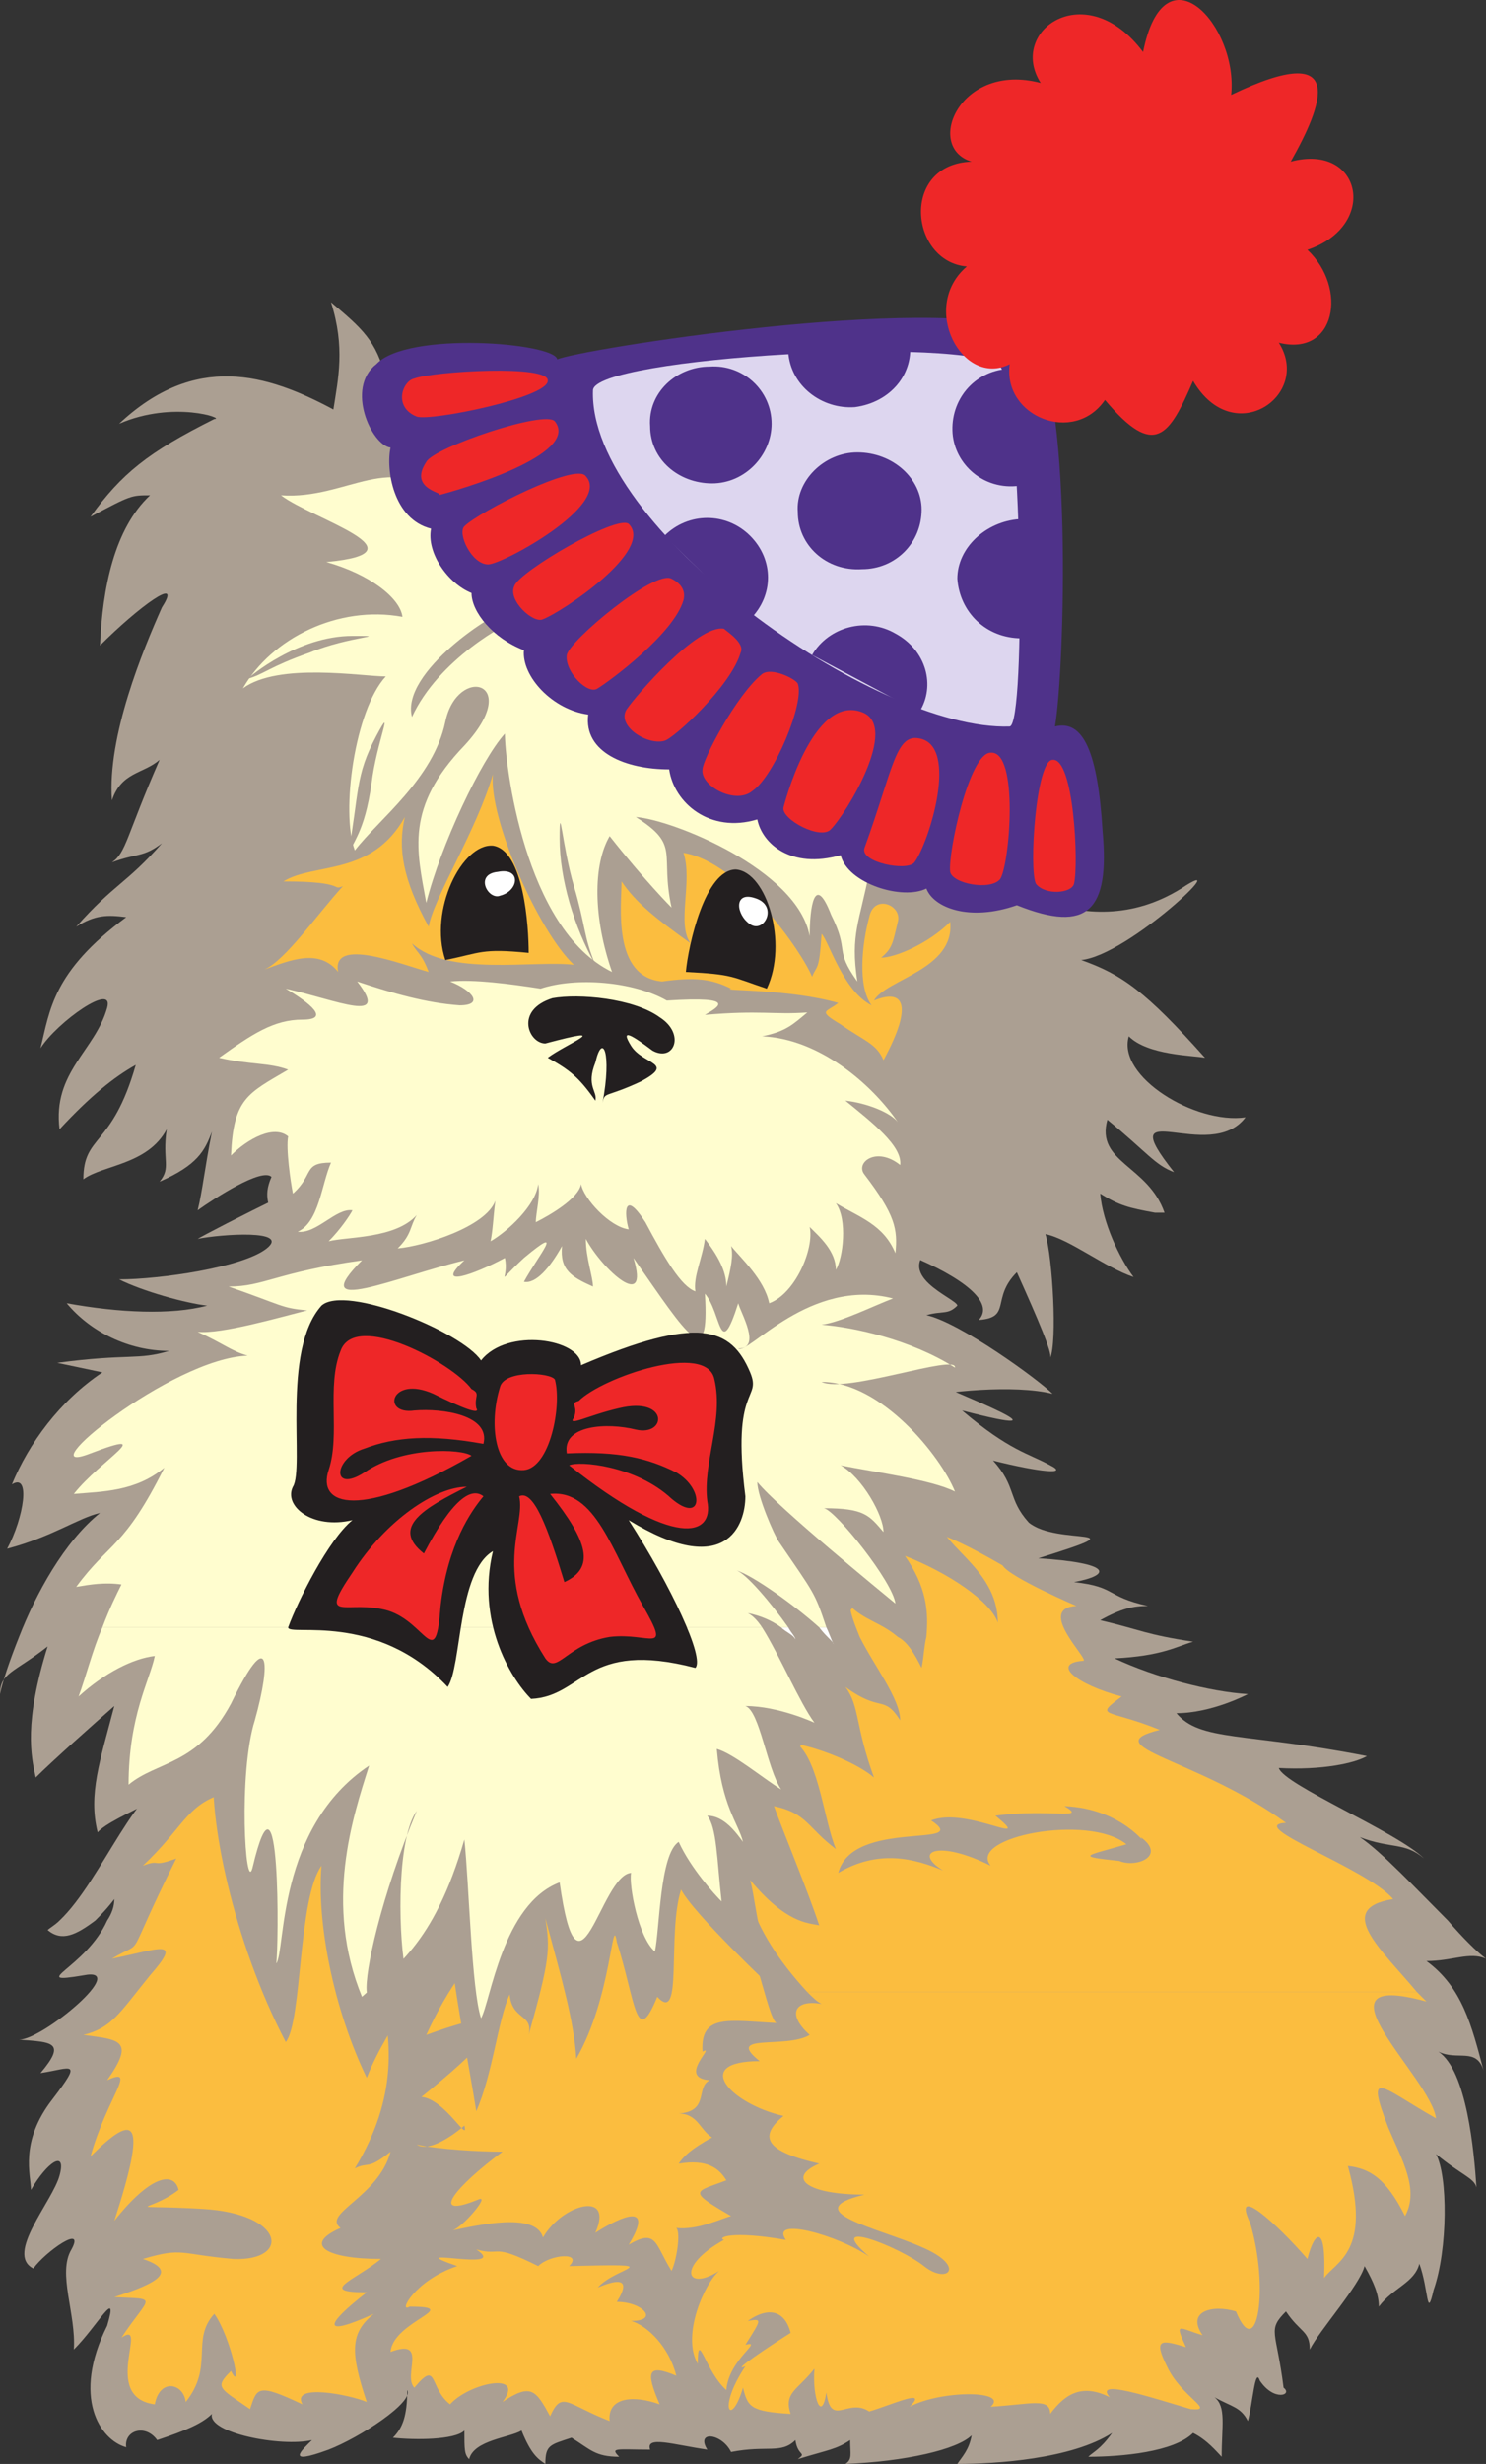 <svg xmlns="http://www.w3.org/2000/svg" width="468" height="775.364"><rect width="100%" height="100%" fill="#333333" stroke="none"/><path fill="#ab9f92" fill-rule="evenodd" d="M30 604.364c-6 4.5-10.5 6.75-15 3 .75-.75 2.25-1.5 3.75-3H30m426 0c4.5 5.25 9 9.75 12 12-5.25-2.25-10.5.75-18.75.75 11.25 8.25 14.25 20.25 18 34.5-2.25-7.5-8.25-3-14.25-6 9 6 11.25 31.5 12 42.75-.75-3-4.5-3.75-12.75-10.5 3.75 6.75 3.75 30-.75 42.75-2.25 9.75-1.5 0-4.5-8.25-1.5 6-8.25 7.5-12.75 13.5 0-3.75-1.5-7.5-4.5-12.75-1.5 6-14.25 20.25-17.25 26.25 0-6-3-5.25-7.5-12-6 6-3 6-.75 24 3 2.25-3 4.5-7.5-2.25-1.5-4.5-2.25 7.5-3.75 12.75-2.25-4.5-5.25-4.5-10.5-7.5 3.75 3 2.25 9 2.25 18.75-1.5-1.5-4.5-5.25-9-7.5-6 6-22.5 7.5-33 7.5 1.5-1.5 3.75-2.25 7.5-7.5-12.75 8.25-36.75 9.75-48.75 9.75 1.5-2.25 3.75-4.5 4.5-9-4.5 4.5-21 8.25-39.75 9 2.25-1.5 1.5-3 1.5-7.5-4.5 3-6.75 3-16.5 6 3-2.25 0-.75-.75-6-4.5 4.5-9 1.5-20.25 3.75-3-6-11.25-6.75-7.5-.75-10.5-1.5-19.5-4.5-18 0-10.5 0-12.75-.75-9.75 2.25-7.5 0-9-2.25-15-6-6.75 2.25-8.25 2.25-8.25 8.25-2.25-1.5-4.5-3-7.5-10.5-3.75 2.25-15 3-16.5 9-1.5-1.5-1.5-3-1.5-9-3 3-15.75 3-22.5 2.25 3-3 4.5-6.75 4.5-15 2.25 3.75-15 15-24.75 18.75-14.25 5.25-8.25 0-5.25-3-9.75 2.25-33-2.25-31.5-8.25-3 3-8.25 5.25-17.25 8.25-3.75-5.25-10.5-3-9.75 2.25-8.25-2.25-17.25-15.75-6-38.25 3.75-12.75-3 0-10.5 7.5.75-11.25-5.25-24-.75-31.5 4.5-8.25-8.25.75-12 6-9-4.5 6-21 8.25-29.25s-3.75-4.5-9 4.5c0-4.5-3.75-15 6.75-28.5 9.75-12.75 6-9.75-3.75-8.25 8.25-9.75 3.75-9.75-6.75-10.5 7.5 0 35.25-23.25 20.25-20.25-18 3 .75-2.25 7.5-17.25H456m-437.25 0c13.5-12.75 24.75-45 37.5-45l234-126c11.25 5.25 50.25 20.25 12.75 10.5 15 12.75 21 13.5 27.75 17.25 6 3-3 2.25-18-1.5 7.5 8.25 4.5 12 11.25 19.5 9 7.5 36.75.75 3 11.25 23.25 1.5 23.25 5.25 11.25 7.5 13.5 1.5 9.75 4.5 23.25 7.5-4.5 0-8.25.75-15 4.5 12.75 3 14.25 4.5 29.25 6.75-5.25 1.5-9.75 4.5-24.75 5.25 12.75 6 30 10.5 42 11.25 0 0-11.25 6-22.5 6 7.5 9 21.75 6 60 13.5-3.75 2.25-14.25 4.5-27.75 3.75 1.5 5.25 37.5 20.25 45.75 28.5-6-5.25-10.5-3-20.25-6.75 6.75 4.5 18 16.5 27.75 26.25H33.75c1.5-2.25 2.25-4.5 2.25-6.75-2.25 3-4.5 5.25-6 6.75H18.75"/><path fill="#fbbd3f" fill-rule="evenodd" d="M55.5 584.864c-17.25 34.5-9 24.75-20.25 31.5 15-3 22.5-6.75 12 5.25-9.75 12-12 16.5-21 18.75 11.25 1.5 16.5 1.5 7.5 14.25 9.75-4.5 0 5.25-5.25 24 14.25-14.25 18-12 7.5 20.25 11.25-14.25 18.75-15.75 20.25-9.75-9.75 7.5-18.75 4.5 7.5 6s27.75 16.5 9.75 15.75c-17.25-1.5-15.75-3.75-28.5 0 13.5 4.5 0 9-9 12 14.25.75 11.25-.75 2.25 12.75 9-6-6.75 18.75 10.5 21 1.5-8.25 9-6.75 9.75-.75 9-11.25 1.5-19.5 9-27.75 5.25 7.5 9 25.5 5.25 18-5.25 5.25-3.75 5.25 6 12 2.25-6.75 2.25-8.25 16.5-1.5-3.75-6.75 15-3 20.25-.75-5.25-15.75-5.25-21.75 2.25-27.75-16.5 7.5-15.75 3.75-2.25-6.75-15.75 0-3.75-3.75 4.5-10.5-17.25 0-24.75-4.5-12.75-9.75-6-4.5 12-9.75 15.75-24-7.5 6-6.75 3-11.25 5.25 27-44.25-5.25-76.5-9-100.5-3-19.5-10.5 49.5-33-17.25-11.25 3.75-12 10.5-24.75 22.5 6-2.25 2.25.75 10.5-2.25m88.5 128.25c-13.5 4.5-18.75 15-15 12.75 17.25 0-5.25 4.5-6 14.25 12-4.5 3.75 7.5 7.5 11.25 7.5-9 4.5 0 11.25 5.25 6-6.75 24-10.5 16.5-.75 9-6 10.5-3.75 15 4.5 3.75-8.25 5.25-3.75 18.75 1.5-.75-7.5 7.5-8.25 15.75-5.25-4.5-10.5-3.75-12.75 5.25-9-2.25-9-9-15.75-14.25-17.25 9 0 3.75-6-4.5-6 5.25-8.25-.75-6.75-6-4.5 6-6.75 23.25-7.5-9-6.75 4.5-4.5-6-3.75-9.75 0-15-7.5-11.25-3-19.5-5.25 11.25 7.5-25.5-1.5-6 5.25"/><path fill="#fbbd3f" fill-rule="evenodd" d="M213 701.114c1.5 1.5 0 10.5-1.5 13.5-5.25-8.25-4.5-13.5-13.5-8.25 8.25-13.5-2.25-9-10.5-3.75 6-13.5-10.5-9-16.5 1.5-2.25-8.25-21-3.75-28.5-2.25 3-.75 12-11.25 8.25-9.75-16.5 6.75-6.75-4.5 7.5-15-7.5 0-20.25-.75-27-2.25 4.5 3 14.25-5.25 15-6 1.5 6-6-8.25-13.5-9 39-31.5 18-25.5 1.5-19.5 27-59.25 77.25-56.25 96.75-37.5 6.75 6.75 10.5 31.5 13.5 33.75-15-.75-24-3-23.25 9 4.5-2.25-8.25 8.25 2.25 9-4.5 2.25 0 9.75-9.75 10.5 6 0 6.75 5.25 10.5 7.5-6.75 3.75-9 6-10.5 8.25 9-1.5 12.75 1.5 15 5.25-9.75 3.75-12.75 3 1.5 11.25-3 .75-10.5 4.5-17.25 3.75"/><path fill="#fbbd3f" fill-rule="evenodd" d="m446.25 626.864 3 3c-38.25-10.5 1.5 24 3 36.75-17.25-9.75-22.5-16.5-15 3 4.5 10.5 9.75 19.5 5.25 27.75-6-12-11.25-15-18-15.75 7.5 27-3.75 30-7.5 35.25.75-17.25-3-15-5.25-6-9.75-11.25-24-24-18-11.25 6 20.25 2.25 44.25-4.5 27.75-7.5-2.25-15.75 0-10.5 7.5-7.5-2.25-9-4.5-5.25 3.75-7.5-2.25-10.5-3-6 6 4.5 9.75 15.75 14.25 7.5 13.5-12.75-3.75-30.75-9.75-25.5-3.75-9-4.5-14.25-.75-18.75 5.25 0-5.25-6-3-18.75-2.25 6-5.25-15.75-5.25-25.5 0 6-6-5.25-.75-12.75 1.5-6.75-4.5-12 5.25-13.5-6-1.5 9.75-4.5 1.5-3.75-7.5-5.25 6.75-9.75 7.5-7.5 14.25-12.75-.75-13.5-2.25-15-8.25-3.75 12.75-8.25 6.75.75-6.75-5.25 2.25 8.25-6.75 14.25-10.5-1.5-6-6-9-13.5-3.75 4.5-.75 4.5-.75-.75 7.5 6-1.5-5.25 4.5-6 14.25-6.75-6-9-19.5-9-8.25-5.25-9 2.25-25.5 6.75-29.25-10.5 6.75-13.5-1.5 1.5-9.75-2.25-.75 2.25-3 19.5 0-5.25-7.5 16.5-1.5 26.25 5.25-15-12.75 9.75-3 17.25 3s13.5 0-.75-6c-13.5-6-39.75-11.25-18-16.5-18 0-24.75-5.25-14.25-9.75-16.5-3.75-19.5-8.25-11.25-15-16.5-3.75-29.25-17.25-7.5-17.25-11.25-9 8.25-3.75 15.75-8.25-7.5-6.75-4.5-11.25 3.75-9.75-1.5-.75-3-2.25-4.5-3.75h192"/><path fill="#fbbd3f" fill-rule="evenodd" d="M254.25 626.864c-18-19.5-25.5-39.75-15-56.25 11.25-18 21-36 24.75-38.25 1.5-13.5-2.25-38.25 20.25-24 .75-20.25-11.25-40.5 31.5-15.75 2.25 3.75 23.25 12.75 23.25 12.75-12.75.75 3.75 16.5 2.25 17.25-10.5.75-2.25 7.5 12 11.25-9 6.75-4.5 3.75 12 10.5-21 5.25 12 9 39.75 29.25-13.5.75 25.5 14.25 33.75 24-18.75 3-3.75 15.75 7.5 29.25h-192"/><path fill="#ab9f92" fill-rule="evenodd" d="M264 589.364c12.75-7.5 24-4.5 33-.75-9.75-6-1.5-9.75 15-1.5-7.5-9 30.75-16.5 42.75-6.75-12.75 3.75-16.5 3.75-2.25 5.25 5.25 2.25 15-1.5 6.75-7.5 2.25 3.75-5.25-9-24-9.75 7.5 4.5-4.5.75-21.75 3 12.75 10.5-9-3-20.25 1.5 13.5 9-24.75-.75-29.25 16.5"/><path fill="#fff" fill-rule="evenodd" d="M240 512.114c5.25 8.25 12 24 16.5 30 0 0-11.25-5.25-21.75-5.25 4.5 1.5 6.75 19.5 11.25 26.25-6-3.75-15-11.25-20.25-12.75 1.5 18 6.75 23.25 8.25 29.25-2.25-3-6-8.25-11.25-8.25 3 3.75 3 13.5 4.5 27-2.25-2.25-9.75-10.5-13.5-18.75-6 3.75-6 27.75-7.5 34.5-5.25-4.5-8.25-21-7.5-24.75-9.75.75-16.5 45.75-22.5 3-18 6.75-21.75 37.5-24.75 42.75-3-9-3.75-42-5.25-56.25-9.75 33.75-22.5 40.5-32.25 49.5-12-29.25-3-56.25 2.25-72.75C87 575.114 90 614.114 87 617.864c.75-4.5 1.5-68.25-7.5-30-2.25 8.25-4.5-30 .75-46.5 5.25-18.75 4.5-30-7.5-5.25-10.5 19.5-23.25 18-32.25 25.5 0-21.75 6.75-33 8.25-40.5-6.75.75-15.75 5.25-24 12.75 2.25-6 4.5-15 7.5-21.75H240m8.25 0c.75 1.5 2.25 3 2.25 3.75-.75-1.5-3-2.25-4.5-3.75h2.25m12 0c.75 1.5 1.5 3.75 2.25 5.25 0-.75-2.25-2.25-4.5-5.25h2.25m-228 0c2.25-6 4.5-10.5 6-13.5-5.25-.75-9.75 0-14.25.75 10.5-14.25 15-12 27.75-37.5-9 7.5-19.5 7.5-28.5 8.25 8.25-10.5 27-21 5.25-12.75-21 8.25 25.5-30 49.5-30.75-5.25-1.5-7.5-3.75-15.75-7.5 7.5.75 25.5-4.5 34.5-6.75-8.25-.75-7.5-1.5-24.75-7.5 11.25 0 15-4.5 42-8.25-18 18 10.5 5.25 32.25 0-9.75 9 3 4.5 12.75-.75 1.5 6.75-3.75 9 6 0 13.5-11.25 4.5-.75 0 7.5 3.75.75 8.25-4.5 12-11.25-.75 7.5 3 9.75 9.75 12.75 0-3-2.25-9-2.25-15 5.25 9.75 20.25 23.25 15 6 17.25 24.75 24 36 22.5 11.25 5.25 6 4.5 21.75 10.5 3 .75 3 7.5 14.25 0 14.25 3 2.25 22.5-22.5 48.75-15.75-6 2.25-16.5 7.5-22.5 8.25 9.75.75 27.75 4.5 42 13.5.75-4.5-34.5 8.25-42 4.5 18.75 0 37.5 23.25 42 34.5-7.5-3.75-24.75-6-36-8.25 6.75 3.75 13.5 15.75 13.5 21-4.5-5.25-6-7.5-18.75-7.5 3.75.75 21.75 23.25 22.5 30-4.5-3.75-36.75-30-43.5-38.25 0 4.5 5.25 16.5 6.75 18.75 11.25 16.5 11.25 15.75 15 27H258c-7.5-6.75-21-16.5-26.25-18 3 .75 11.25 10.5 16.5 18H246c-3-2.25-6.75-3.75-10.5-4.5 1.5.75 3 2.25 4.5 4.5H32.25"/><path fill="#ab9f92" fill-rule="evenodd" d="M270.75 515.114c4.5 9 12.75 19.5 12.75 26.25-5.25-8.25-6-2.25-17.25-10.5 4.5 6 3 12 9 28.5-5.25-4.5-16.5-9-24-10.5 6.75 6 8.25 24 12 33-9-6.75-9-11.25-19.5-13.5 3 8.25 10.5 26.25 14.25 37.5-3.75-.75-10.5-.75-21.75-14.25 1.5 5.25 1.5 12 7.5 34.5 0 0-25.5-24-29.25-31.5-4.5 14.25.75 42.75-7.5 33.75-6.75 16.5-6.75 1.5-12.75-17.25-1.5-9.75-1.5 17.25-12.75 36.75-.75-12-4.5-24.75-9.75-44.25 1.5 9.75 1.5 12.75-5.25 36.75 1.5-6.75-5.25-4.5-6-12.75-3.75 8.25-5.25 24.75-10.5 36.75-2.25-14.25-7.5-40.5-8.25-53.25-4.5 8.25-19.5 25.5-26.25 42.75-10.5-21.75-15.75-48.75-14.25-66.75-7.5 10.5-6 48.75-11.25 55.5-16.5-31.5-24.75-71.25-22.5-88.5-7.5 9-32.25 17.25-36.75 22.5-3-12 .75-22.5 5.25-39.75-6 5.25-19.5 17.25-24.75 22.5-1.5-6.75-3.75-17.25 3.75-41.25-10.5 8.25-15 8.25-15 15 .75-3.75 3-10.5 6-18h264.75m21 0c-.75 3-.75 6-1.5 9.75-2.25-4.5-4.5-8.25-7.5-9.75h9m-285.75 0c5.25-13.5 14.25-30 25.5-39-6.75 1.5-15 7.5-29.25 11.25 5.25-9.75 7.5-24 1.5-20.25 5.25-12.75 15-26.25 28.5-35.25l-14.25-3c22.5-3 25.5-.75 35.25-3.75-12.75 0-24.75-6-32.25-15 16.5 3 33 3.75 44.25.75-6.75-.75-20.25-4.5-27.75-8.25 12.75 0 39-3.75 46.5-9.75s-14.25-4.5-21.75-3c3.75-2.25 48.75-25.5 53.25-24 21-3.75 201 3 179.25 25.5-15 9.75 6.75 17.25 6.75 19.5-3 3-4.5 1.5-9.75 3 10.5 2.25 35.25 20.25 39.75 24.75-12-3-34.5-.75-42.75 1.5 14.25 4.5 29.25 35.25 30.75 48-11.25-12-10.5-6.75-24-12-1.5 9.75 18.75 16.5 18.75 34.5-2.25-6.75-15.75-15.75-29.25-21 6.75 9.75 7.5 17.25 6.75 25.5h-9c-5.25-4.5-10.5-5.25-15-9.75 0 2.25 1.5 6 3 9.75H6"/><path fill="#231f20" fill-rule="evenodd" d="M151.5 428.114c-6-9-42.75-24-50.25-17.25-12.75 14.25-5.25 51-9 57-3 6 6 13.5 18.75 10.5-7.5 6-17.25 25.5-20.25 33.75 0 3 27.75-5.25 50.25 18.75 4.5-6.75 3-36 14.25-42.75-5.25 21.75 5.25 39.75 12 46.5 16.5-.75 17.25-18.75 51.75-9.75 3-3-7.5-25.5-21-46.5 30.75 18.75 36.75 1.5 36.75-7.5-4.5-35.25 5.25-30 1.5-39-6-14.25-16.5-18-53.25-2.25 0-8.25-23.25-12-31.5-1.5"/><path fill="#fff" fill-rule="evenodd" d="M174.75 434.114c-1.5-2.25-15.75-3-17.25 2.25-3.75 12-1.5 27 7.5 26.25 8.25-.75 12-20.25 9.75-28.5M147 467.864c-9.75 0-25.5 10.5-36 27-11.25 16.5-1.5 8.25 11.25 12 12 3.75 15 19.5 16.5-1.5 2.25-19.5 9.75-30 13.5-34.5-3.75-3-9.75.75-18.75 18-10.5-8.25 0-14.25 13.5-21m26.25 2.25c14.25-1.5 19.5 18 29.25 35.25 9 15.75 2.25 8.25-10.5 9.75-13.5 2.25-16.5 12-20.25 6.75-17.25-27-6-42-8.25-51 4.5-2.25 9 9.75 14.25 27 9.75-4.5 7.5-12.75-4.5-27.75m-24.75-33c-6-8.25-36.75-24.75-41.25-12-4.5 11.25 0 26.25-3.75 37.5s9.75 15.75 45-4.5c-3-2.25-21.75-3-33.75 5.25-10.5 6.75-9.75-4.5 0-7.5 9.75-3.75 21-4.5 37.5-1.5 2.25-9-12.75-11.25-21.75-10.5-10.5 1.5-7.5-11.25 6-5.25 9 4.5 15 6.75 13.5 4.5-.75-3.75 1.5-4.5-1.5-6m33.75 3.75c7.5-7.5 40.5-18.75 42.75-6.75 3 12.75-3.75 26.25-2.25 38.25 2.25 11.25-10.5 15-43.5-11.25 3-1.5 21 0 32.25 10.5 9.75 8.25 10.5-3 1.5-8.25-9-4.5-18-6.75-34.5-6-1.5-9 12.75-9.75 21.75-7.5 9.75 2.25 10.5-10.5-5.25-6.75-9.75 2.25-16.5 6-14.25 3 1.5-3.75-1.5-4.5 1.5-5.25"/><path fill="#fffdcf" fill-rule="evenodd" d="M240 512.114c5.25 8.25 12 24 16.5 30 0 0-11.25-5.25-21.75-5.25 4.5 1.5 6.75 19.5 11.25 26.25-6-3.75-15-11.25-20.25-12.75 1.5 18 6.75 23.25 8.25 29.25-2.25-3-6-8.25-11.25-8.25 3 3.75 3 13.5 4.5 27-2.25-2.25-9.75-10.5-13.5-18.75-6 3.75-6 27.75-7.5 34.5-5.25-4.5-8.25-21-7.5-24.75-9.75.75-16.5 45.75-22.5 3-18 6.75-21.75 37.5-24.75 42.75-3-9-3.75-42-5.25-56.25-9.75 33.75-22.5 40.5-32.25 49.5-12-29.25-3-56.25 2.25-72.75C87 575.114 90 614.114 87 617.864c.75-4.5 1.5-68.25-7.5-30-2.25 8.25-4.5-30 .75-46.5 5.25-18.75 4.5-30-7.5-5.25-10.5 19.5-23.25 18-32.25 25.5 0-21.75 6.75-33 8.25-40.5-6.75.75-15.75 5.25-24 12.75 2.25-6 4.5-15 7.5-21.75H240"/><path fill="#fff" fill-rule="evenodd" d="M248.25 512.114c.75 1.5 2.25 3 2.25 3.75-.75-1.5-3-2.25-4.5-3.75h2.25m12 0c.75 1.5 1.5 3.75 2.25 5.25 0-.75-2.25-2.25-4.5-5.25h2.25"/><path fill="#fffdcf" fill-rule="evenodd" d="M32.25 512.114c2.25-6 4.5-10.5 6-13.5-5.25-.75-9.75 0-14.25.75 10.5-14.25 15-12 27.75-37.5-9 7.5-19.5 7.5-28.5 8.25 8.25-10.5 27-21 5.25-12.75-21 8.25 25.5-30 49.5-30.75-5.25-1.5-7.5-3.75-15.75-7.5 7.5.75 25.5-4.5 34.5-6.75-8.25-.75-7.5-1.5-24.75-7.5 11.25 0 15-4.5 42-8.25-18 18 10.5 5.25 32.25 0-9.75 9 3 4.5 12.75-.75 1.5 6.75-3.75 9 6 0 13.5-11.25 4.5-.75 0 7.5 3.75.75 8.25-4.5 12-11.25-.75 7.5 3 9.75 9.75 12.75 0-3-2.25-9-2.25-15 5.25 9.75 20.25 23.25 15 6 17.25 24.75 24 36 22.5 11.25 5.25 6 4.5 21.75 10.5 3 .75 3 7.5 14.25 0 14.25 3 2.25 22.5-22.5 48.75-15.75-6 2.25-16.5 7.5-22.5 8.25 9.75.75 27.75 4.5 42 13.5.75-4.5-34.5 8.25-42 4.5 18.75 0 37.5 23.25 42 34.5-7.5-3.75-24.75-6-36-8.25 6.75 3.75 13.5 15.75 13.5 21-4.5-5.25-6-7.5-18.75-7.5 3.75.75 21.75 23.25 22.5 30-4.5-3.75-36.75-30-43.5-38.25 0 4.5 5.25 16.5 6.75 18.75 11.25 16.5 11.25 15.75 15 27H258c-7.5-6.75-21-16.5-26.25-18 3 .75 11.25 10.5 16.5 18H246c-3-2.25-6.75-3.75-10.5-4.5 1.5.75 3 2.25 4.5 4.5H32.25"/><path fill="#231f20" fill-rule="evenodd" d="M151.5 428.114c-6-9-42.75-24-50.25-17.25-12.75 14.25-5.25 51-9 57-3 6 6 13.5 18.75 10.5-7.5 6-17.25 25.5-20.25 33.75 0 3 27.75-5.25 50.25 18.75 4.5-6.75 3-36 14.25-42.75-5.25 21.75 5.25 39.75 12 46.5 16.5-.75 17.25-18.75 51.75-9.75 3-3-7.5-25.5-21-46.5 30.75 18.75 36.75 1.5 36.75-7.5-4.5-35.25 5.25-30 1.5-39-6-14.25-16.5-18-53.25-2.25 0-8.25-23.25-12-31.5-1.5"/><path fill="#ee2728" fill-rule="evenodd" d="M174.75 434.114c-1.5-2.25-15.75-3-17.25 2.25-3.75 12-1.5 27 7.5 26.25 8.25-.75 12-20.25 9.75-28.5M147 467.864c-9.75 0-25.5 10.5-36 27-11.25 16.5-1.5 8.25 11.25 12 12 3.75 15 19.5 16.5-1.5 2.25-19.5 9.75-30 13.5-34.5-3.75-3-9.75.75-18.75 18-10.5-8.25 0-14.25 13.5-21m26.25 2.25c14.25-1.5 19.5 18 29.25 35.25 9 15.75 2.25 8.25-10.5 9.75-13.5 2.25-16.5 12-20.25 6.75-17.25-27-6-42-8.25-51 4.5-2.25 9 9.75 14.25 27 9.75-4.5 7.5-12.75-4.5-27.75m-24.75-33c-6-8.25-36.75-24.75-41.25-12-4.5 11.25 0 26.25-3.75 37.5s9.75 15.75 45-4.5c-3-2.25-21.75-3-33.75 5.25-10.5 6.75-9.75-4.5 0-7.5 9.75-3.75 21-4.5 37.5-1.5 2.25-9-12.75-11.25-21.75-10.5-10.5 1.5-7.5-11.25 6-5.25 9 4.5 15 6.75 13.5 4.5-.75-3.75 1.5-4.5-1.5-6m33.75 3.75c7.5-7.5 40.5-18.75 42.75-6.75 3 12.75-3.75 26.25-2.25 38.25 2.25 11.25-10.5 15-43.5-11.25 3-1.5 21 0 32.25 10.5 9.75 8.25 10.5-3 1.5-8.25-9-4.5-18-6.75-34.5-6-1.5-9 12.75-9.75 21.75-7.5 9.75 2.25 10.5-10.5-5.25-6.75-9.75 2.25-16.5 6-14.25 3 1.5-3.75-1.5-4.5 1.5-5.25"/><path fill="#ab9f92" fill-rule="evenodd" d="M127.5 619.364c-2.25-13.5-2.25-41.25 3.75-49.5-11.25 27-16.5 51-15.75 57 1.5 6 12-7.5 12-7.5m-42-249c-3 6.75 0 9 0 14.25 30-13.5 114.75-3.75 147.75-2.25 32.25 1.5 85.5 21.75 75 33 10.5-.75 3.75-6.75 12-15 6.75 15 11.25 25.5 10.5 27 2.25-5.25.75-31.5-1.5-39 7.5 1.5 18.75 10.5 27.75 13.5-4.5-6-9.75-17.25-10.5-26.25 6 3.75 9 4.5 17.25 6h3c-5.25-15-21.75-15.75-18-29.25 12.75 10.5 15 14.25 21 16.5-20.25-25.5 11.25-2.25 22.5-17.25-15.75 2.25-40.5-12.75-36.75-25.5 6 6 20.25 6 24 6.75-18.75-21-26.25-26.25-39-30.75 15-1.5 49.5-34.5 31.5-22.5-31.5 19.5-60-6-79.5-9-32.25-5.25-137.25-33-171-151.5-3-12-7.5-15.75-17.25-24 4.5 14.25 2.25 24 .75 33.75-21-11.25-43.5-18-67.5 4.5 17.25-7.5 33.75-1.5 30-1.5-21 10.5-29.25 17.25-39 30.75 12.75-6.75 12.75-6.75 18.75-6.75-11.25 10.5-15 29.25-15.75 47.25 12-12 26.25-22.5 19.5-12-6 13.5-17.25 40.5-15.75 60.75 3-9 9.75-8.25 15-12.75-10.5 24-10.5 29.25-15 32.25 8.25-3 9.75-1.5 15.75-6-11.25 12.75-15 12.75-27 26.25 6-3.75 9.75-3.75 15.75-3-23.25 17.25-24 29.25-27 41.25 5.25-8.25 23.25-21 21-12.75-3.75 13.5-17.25 20.25-15 38.25 9.75-10.5 17.25-16.5 24-20.25-7.5 26.25-16.5 21.75-16.5 36 6-4.5 20.25-4.5 26.25-15.75-1.5 9.75 1.5 12-2.25 16.5 12-5.25 14.25-9.75 16.5-15.75-2.25 11.25-3 18.75-4.5 24.75 5.25-3.75 20.25-13.5 23.25-10.5"/><path fill="#fffdcf" fill-rule="evenodd" d="M163.5 194.864c-3.75.75-25.5 12.75-33.75 30.75-3.75-14.25 27-33.75 29.25-33-.75-6-9.75-22.5-18.75-34.5-16.5-17.25-30.75-.75-51.75-2.25 9.75 7.5 46.5 18 14.25 21 13.5 3.75 23.25 11.25 24 17.25-20.25-3.75-41.25 6.75-50.25 22.5 11.25-8.25 37.5-3.75 45-3.75-9.75 10.5-14.25 42.75-9.75 54.75 7.5-9.75 24.75-22.5 28.5-40.5s24.75-12.75 6 7.5c-18.75 19.5-15 33-12 49.5 4.5-18 17.25-45 24.75-53.25 0 9 6 61.5 33.75 75-6-17.25-6-33.75-.75-42.75 11.25 14.25 19.5 22.5 19.5 22.5-3.75-17.25 3-19.5-11.25-28.5 11.25.75 51 16.5 54.75 37.5 0-9 1.5-20.25 6.75-6.75 6 12 .75 10.5 8.25 21-2.25-15 .75-18.75 3.75-34.5 1.5-12.75-45.75-15-110.25-79.5"/><path fill="#fbbd3f" fill-rule="evenodd" d="M83.25 305.114c8.25-3 17.25-6.75 23.25.75-2.25-11.25 20.25-2.25 28.5 0-2.25-6-3.75-6-5.25-9 11.25 10.5 38.25 5.25 51 6.75-11.25-10.5-27-46.5-25.5-60-5.25 18-18.75 39-20.25 48-8.25-15-9.75-24.75-7.5-34.5-10.5 18.75-28.5 14.25-38.25 20.25 20.25 0 15 3 18.75 1.5-8.25 9-18 23.25-24.75 26.25"/><path fill="#231f20" fill-rule="evenodd" d="M140.25 302.114c-5.25-15.75 5.25-36.75 15-36 9.75 1.5 11.25 25.5 11.25 33.75-15-1.5-15 0-26.25 2.25"/><path fill="#fff" fill-rule="evenodd" d="M156.75 274.364c-7.5.75-3 9 .75 7.5 6-1.5 6.75-9-.75-7.5"/><path fill="#fbbd3f" fill-rule="evenodd" d="M195.75 277.364c0 7.5-3 30 12.75 31.5 10.5-1.5 15.75-.75 21.75 2.25-3.75.75 18 0 33.75 4.5-3.75 3-6.75 2.25.75 6.75 7.5 5.25 11.25 6 13.5 11.25 9.75-18 6-22.5-3-18.75 3.75-6.75 25.5-9.75 24-24.75-6.75 6.75-17.25 11.25-21.75 11.25 3.75-3 3.75-5.25 5.25-11.25 1.5-5.25-7.5-9-9-1.5-2.25 8.25-3.75 21.75.75 27.75-9-4.5-13.5-20.25-15.75-22.5-.75 12-1.5 9.75-3 13.5-3-7.5-22.5-36-40.5-39 3 9-2.25 22.5 2.25 28.5-10.5-7.5-17.25-12.75-21.75-19.5"/><path fill="#231f20" fill-rule="evenodd" d="M241.5 311.114c6.75-14.25 0-36.75-9.75-37.5-9.75 0-15 24-15.75 32.25 15 .75 14.25 1.5 25.5 5.25"/><path fill="#fff" fill-rule="evenodd" d="M237.75 282.614c7.5 2.25 3 11.25-1.5 8.25s-5.25-10.5 1.5-8.25"/><path fill="#ab9f92" fill-rule="evenodd" d="M187.5 303.614c-6.75-12-11.25-27-11.25-39.75s.75 2.25 4.5 15 3 15.75 6.75 24.75m-78-33.75c3.75-21 2.25-25.5 9-38.25 6-11.25 0 2.25-1.5 15-2.25 15.75-6 18-7.5 23.25M78 213.614c.75-.75 15.75-13.5 33-13.5 12.75 0-.75 0-13.5 5.25-12.75 4.5-14.25 6.75-19.5 8.25"/><path fill="#fffdcf" fill-rule="evenodd" d="M92.25 375.614c6.75-6 3-9.75 12-9.75-3 6.75-3.75 18.75-10.5 21.75 6 .75 12-7.5 17.25-6.75-.75 1.5-3.75 6-7.5 9.75 6-1.5 21-.75 27.75-8.25-2.25 3.75-1.5 6-6 10.5 8.25-.75 27.75-6.75 30.75-15-.75 6-.75 9-1.5 12.75 5.25-3 14.25-11.25 15-18 .75 3.75-.75 9-.75 12 4.5-2.25 13.5-7.5 14.25-12 .75 4.5 9 13.5 15 14.25-1.5-5.25-1.5-12.75 5.25-2.25 6 11.25 11.25 20.25 15.75 21.75-.75-4.5 2.25-10.5 3-16.5 5.25 6.75 6.75 11.25 6.75 15 1.5-6 2.25-9.75 1.5-12.75 3 3.75 10.5 10.5 12 18 8.25-3 14.25-17.25 12.75-24 3 3 8.25 7.5 8.25 13.5 2.25-3.75 3.75-15.75 0-21 7.5 4.5 15 6.75 18.75 15.75.75-7.5 0-12-9.75-24.75-3-3.75 3.75-9 11.25-3 .75-6-9-13.5-17.25-20.25 6.75.75 14.25 3.75 16.5 6.75-8.25-12-24.75-26.25-42.75-27 7.5-1.5 9.75-3.75 14.25-7.5-10.5.75-15-.75-32.25.75 3.75-2.25 11.25-6-12-4.5-10.5-6-28.5-7.5-39.75-3.75-9.75-1.5-21-3-28.5-2.25 7.5 3 10.5 7.5 3 7.5-10.5-.75-21-3.75-32.25-7.5 10.5 13.5-6 6-22.5 2.25 7.5 4.5 14.25 9.75 5.25 9.75s-15.75 4.5-26.25 12c9.75 2.25 15.75 1.5 21.75 3.75-12.75 7.5-17.25 9-18 27 5.25-5.25 13.5-9.75 18-6-.75 3.75.75 14.25 1.5 18"/><path fill="#231f20" fill-rule="evenodd" d="M174 314.114c8.25-1.5 25.5 0 33.75 6 8.25 5.25 4.5 14.25-2.25 10.5-6-4.5-10.5-7.5-6.75-1.5s14.25 5.25 3 11.25c-11.25 5.25-11.25 3-12 6.75 3-15.75 0-22.5-2.25-12.75-3 7.5.75 9 0 12-5.25-7.5-8.25-9.75-15-13.5 6-4.5 21.75-10.5-.75-4.5-5.25 0-9.75-10.5 2.25-14.25"/><path fill="#4f328a" fill-rule="evenodd" d="M175.5 113.114c6-3 118.5-21 148.5-9 14.25 16.5 11.25 107.25 8.25 124.5 9-2.25 13.5 8.25 15 33 2.25 24.75-4.5 32.25-27 23.25-15 5.25-26.25.75-28.5-5.25-7.5 3.75-24.75-1.5-27-10.5-15.75 4.5-24.75-3.75-26.25-11.25-15 4.5-26.25-5.25-27.75-15.75-13.5 0-27-5.25-25.5-17.25-11.25-1.5-21-12-20.25-20.25-9.75-3.75-16.5-12-16.5-18-7.5-3-14.25-12.75-12.75-20.25-12-3-14.25-18.75-12.75-25.5-6-.75-14.25-18.75-4.5-26.25 9.75-10.5 56.25-6.75 57-1.5"/><path fill="#ee2728" fill-rule="evenodd" d="M130.5 119.114c6-2.25 42.75-4.5 42 .75 0 5.25-36.75 12.75-41.25 11.25-7.5-3-4.5-11.25-.75-12m7.5 36.75c6-1.5 45-12.75 36.75-23.25-3-3.75-38.25 8.25-40.5 12.75-6 9 6.75 9.75 3.75 10.5m8.25 9.75c4.5-4.5 35.25-20.25 38.25-15.75 8.25 9-26.25 27.75-30.75 27.75-5.25 0-9.75-9.75-7.5-12m24.75 29.25c6-2.25 35.25-21.75 27-30-3.75-3-34.5 15-36 19.5-2.25 4.5 6 12 9 10.5m17.25 21.75c3.75-2.25 24-17.25 27-27.75.75-3-.75-5.25-3.75-6.75-5.25-3-32.25 19.5-33 24-.75 5.25 6.75 12.75 9.75 10.5m9 6.75c3-4.5 22.5-27 30.75-25.5.75.75 6.75 4.5 5.25 7.5-3 10.5-21 27-24 27.75-5.25 1.5-15-4.5-12-9.75m39.75 25.5c6.75-4.5 16.5-27.75 14.25-33.75-.75-1.5-8.25-5.25-11.25-3-8.25 6.75-18.75 27-18.75 30-.75 5.25 10.5 11.25 15.75 6.75m9.75 5.25s9-36 24.75-30c12 4.5-5.25 32.25-9.75 36.75-3 3.75-15.75-3-15-6.75m41.25 17.25c4.5-6 14.25-36.75 1.5-39-7.5-1.5-8.25 9.75-17.25 34.5-1.5 4.5 13.5 7.5 15.75 4.5m11.25 3c-.75-6 6-37.5 12.75-37.5 9-.75 6 35.25 3 39.75-3 3.75-15 1.5-15.75-2.25m39 3.75c1.5-6 0-39.75-6.75-39-5.25 0-7.5 34.5-5.25 39 3 3.75 11.25 3 12 0"/><path fill="#ddd6ef" fill-rule="evenodd" d="M186.75 122.864c-1.5 42.75 88.5 107.25 131.25 105.75 5.25-.75 3.75-105-3-113.25-9-9.75-128.25-3-128.25 7.5"/><path fill="#ee2728" fill-rule="evenodd" d="M387.75 29.864c2.25-21.75-21-47.25-27.75-13.5-18-24-42.75-6.75-32.25 9.75-25.5-6.75-36.75 20.25-21.75 24.75-22.5.75-19.5 31.5-1.5 33-15 12.75-1.5 38.25 13.5 30.75-2.25 16.5 20.25 25.5 30 11.25 15.75 18.75 20.25 11.25 27.75-6 12.75 21.75 37.5 4.5 27-12 18 4.5 21.75-17.25 9-29.25 22.5-7.5 17.25-33.75-5.25-27.75 9.75-17.25 18.75-39-18.75-21"/><path fill="#4f328a" fill-rule="evenodd" d="M224.25 152.114c10.5 0 18.75-9 18.75-18.75 0-10.5-9-18.75-19.5-18-10.5 0-19.5 8.25-18.75 18.75 0 10.5 9 18 19.5 18m47.25 27c10.5 0 18.75-8.25 18.75-18.75 0-9.75-9-18-20.25-18-10.5 0-19.5 9-18.75 18.75 0 10.5 9 18.75 20.25 18m45.75-63c-10.5.75-18 9.75-17.25 20.25.75 9.75 9.75 18 21 16.5l-3.75-36.75m3.75 47.25c-10.5.75-19.5 9-19.5 18.75.75 10.5 9 18.75 20.25 18.75l-.75-37.5m-72.75-52.5c.75 10.5 10.5 18 21 17.25 11.25-1.5 18.75-10.5 17.25-21l-38.25 3.75m41.25 113.25c5.25-8.25 2.25-19.5-7.5-24.75-9-5.25-21-2.25-26.25 6.75l33.75 18m-53.25-29.25c7.5-7.5 7.5-18.75 0-26.25s-19.5-7.5-27 0l27 26.25"/></svg>
